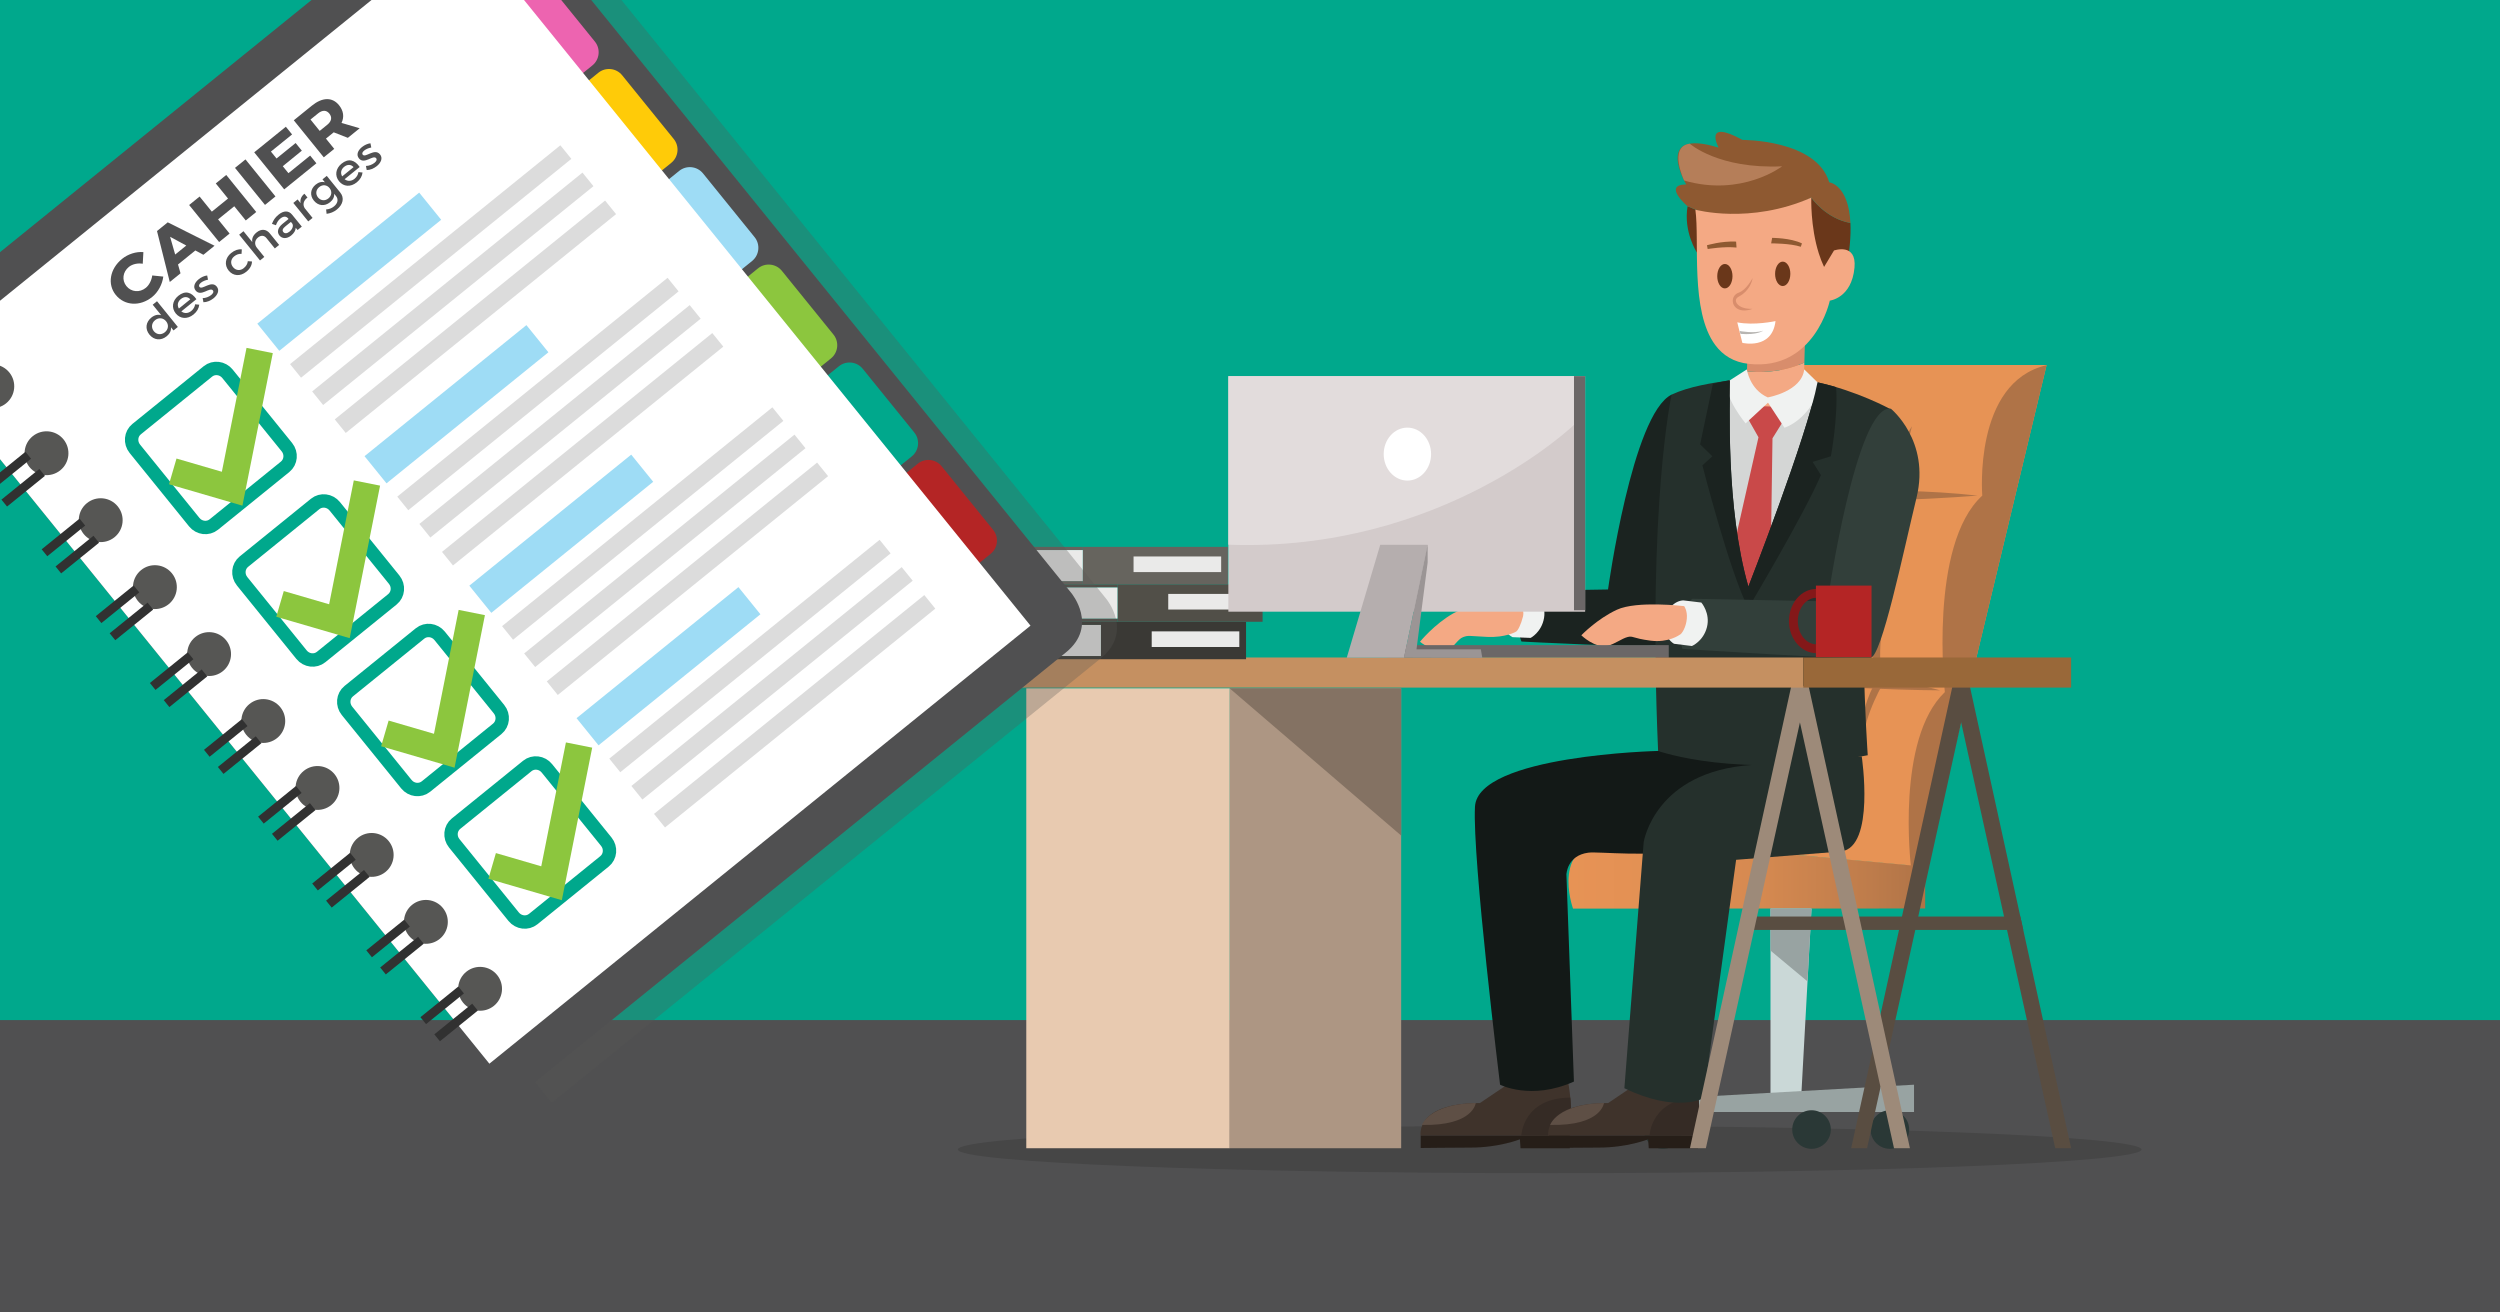 <?xml version="1.0" encoding="utf-8"?>
<!-- Generator: Adobe Illustrator 15.0.0, SVG Export Plug-In . SVG Version: 6.00 Build 0)  -->
<!DOCTYPE svg PUBLIC "-//W3C//DTD SVG 1.1//EN" "http://www.w3.org/Graphics/SVG/1.1/DTD/svg11.dtd">
<svg version="1.1" id="_x2014_ëîé_x5F_1" xmlns="http://www.w3.org/2000/svg" xmlns:xlink="http://www.w3.org/1999/xlink"
	 x="0px" y="0px" width="560px" height="294px" viewBox="0 0 560 294" enable-background="new 0 0 560 294" xml:space="preserve">
<rect x="-20.274" y="-14.048" fill="#00A88C" width="591.774" height="316.048"/>
<rect x="0" y="228.5" fill="#505051" width="560" height="77"/>
<g>
	<g>
		<g opacity="0.2">
			<g>
				<defs>
					<rect id="SVGID_1_" x="214.559" y="252.179" width="265.134" height="10.614"/>
				</defs>
				<clipPath id="SVGID_2_">
					<use xlink:href="#SVGID_1_"  overflow="visible"/>
				</clipPath>
				<path clip-path="url(#SVGID_2_)" fill="#1D1D1B" d="M479.694,257.485c0,2.932-59.352,5.308-132.567,5.308
					s-132.567-2.376-132.567-5.308c0-2.931,59.351-5.307,132.567-5.307S479.694,254.555,479.694,257.485"/>
			</g>
		</g>
	</g>
	<g>
		<defs>
			<path id="SVGID_3_" d="M352.358,203.533l78.883-0.033v-9.432c0,0-51.755-4.733-68.26-5.78c-0.515-0.034-1.006-0.05-1.479-0.05
				C346.838,188.239,352.358,203.533,352.358,203.533"/>
		</defs>
		<clipPath id="SVGID_4_">
			<use xlink:href="#SVGID_3_"  overflow="visible"/>
		</clipPath>
		
			<linearGradient id="SVGID_5_" gradientUnits="userSpaceOnUse" x1="-229.205" y1="614.867" x2="-228.893" y2="614.867" gradientTransform="matrix(255.949 0 0 -255.949 59016.121 157570.797)">
			<stop  offset="0" style="stop-color:#E79355"/>
			<stop  offset="0.253" style="stop-color:#E29054"/>
			<stop  offset="0.539" style="stop-color:#D58950"/>
			<stop  offset="0.839" style="stop-color:#BE7C4B"/>
			<stop  offset="1" style="stop-color:#AF7347"/>
		</linearGradient>
		<rect x="346.838" y="188.238" clip-path="url(#SVGID_4_)" fill="url(#SVGID_5_)" width="84.402" height="15.295"/>
	</g>
	<g>
		<path fill="#E79355" d="M431.455,194.166L458.44,81.762h-58.685c0,0-11.527,14.039-3.145,29.234c0,0-15.019,24.114-3.054,40.882
			c0,0-12.309,20.239-4.628,38.412L431.455,194.166z"/>
		<path fill="#AF7347" d="M428.037,193.939c0,0-3.394-28.428,7.609-38.908c0,0-3.667-33.01,8.385-44.014
			c0,0-2.097-25.413,14.408-29.212l-26.984,112.446L428.037,193.939z"/>
		<path fill="#AF7347" d="M398.314,111.018c0,0,22.296-2.489,44.682,0C442.995,111.018,410.628,113.637,398.314,111.018"/>
		<path fill="#AF7347" d="M394.647,151.757c0,0,25.15-1.442,39.953,2.882C434.6,154.639,407.221,154.508,394.647,151.757"/>
		<path fill="#AF7347" d="M408.139,111.047c0,0-2.752-8.151,1.31-15.749c0,0-2.228,11.979,0.523,15.749c0,0-4.061,8.223-3.667,14.25
			C406.305,125.296,404.078,120.114,408.139,111.047"/>
		<path fill="#AF7347" d="M425.627,111.07c0,0-2.049-8.355,2.644-15.58c0,0-3.236,11.747-0.817,15.736c0,0-4.745,7.848-4.865,13.885
			C422.588,125.111,420.811,119.759,425.627,111.07"/>
		<path fill="#AF7347" d="M405.519,152.179c0,0-3.884-8.15,0.177-15.749c0,0-1.094,11.98,1.657,15.749c0,0-4.061,8.224-3.669,14.25
			C403.684,166.429,401.458,161.246,405.519,152.179"/>
		<path fill="#AF7347" d="M420.387,152.202c0,0-2.812-8.354,1.881-15.58c0,0-2.474,11.746-0.053,15.736
			c0,0-4.747,7.848-4.867,13.885C417.348,166.243,415.571,160.893,420.387,152.202"/>
		<polygon fill="#CAD8D7" points="396.589,203.511 396.589,246.591 403.422,246.591 405.781,203.511 		"/>
		<polygon fill="#98A3A2" points="367.138,246.446 428.743,242.972 428.743,249.088 367.24,249.088 		"/>
		<path fill="#2A3836" d="M376.83,253.015c0-2.386-1.936-4.321-4.322-4.321s-4.323,1.936-4.323,4.321
			c0,2.388,1.937,4.324,4.323,4.324S376.83,255.402,376.83,253.015"/>
		<path fill="#2A3836" d="M427.656,253.015c0-2.386-1.936-4.321-4.322-4.321c-2.388,0-4.323,1.936-4.323,4.321
			c0,2.388,1.936,4.324,4.323,4.324C425.721,257.339,427.656,255.402,427.656,253.015"/>
		<path fill="#2A3836" d="M410.104,253.015c0-2.386-1.936-4.321-4.322-4.321c-2.388,0-4.323,1.936-4.323,4.321
			c0,2.388,1.936,4.324,4.323,4.324C408.168,257.339,410.104,255.402,410.104,253.015"/>
		<polygon fill="#98A3A2" points="396.589,203.511 396.589,212.931 404.874,219.834 405.781,203.511 		"/>
		<path fill="#3F332B" d="M351.25,242.271c0,0,1.379,7.129,0.338,12.123H318.22c0,0-1.282-7.327,13.285-7.311l9.345-6.317
			L351.25,242.271z"/>
		<path fill="#261E18" d="M351.635,257.205h-11.037l-0.137-1.998c0,0-4.666,1.853-11.021,1.853c-3.089,0-11.207,0.092-11.207,0.092
			v-2.757h33.402V257.205z"/>
		<path fill="#5E4F45" d="M330.565,247.068c0,0-0.493,5.161-12.056,4.917C318.509,251.985,320.102,247.285,330.565,247.068"/>
		<path fill="#352B25" d="M340.766,254.395c0,0,0.324-8.48,10.985-8.532c0,0,0.565,5.724-0.267,8.532H340.766z"/>
		<path fill="#131917" d="M371.412,168.212c0,0-40.392,0.937-41.018,12.486c-0.624,11.552,5.619,62.273,5.619,62.273
			s6.973,3.597,16.547-0.699l-1.684-46.387c0,0,0.121-4.261,4.908-4.885c4.788-0.624,45.682,5.755,41.259-21.577L371.412,168.212z"
			/>
		<path fill="#3F332B" d="M379.971,242.271c0,0,1.379,7.129,0.338,12.123h-33.506c0,0-1.146-7.327,13.422-7.311l9.346-6.317
			L379.971,242.271z"/>
		<path fill="#261E18" d="M380.357,257.205h-11.039l-0.138-1.998c0,0-4.664,1.853-11.021,1.853c-3.089,0-11.206,0.092-11.206,0.092
			v-2.757h33.403V257.205z"/>
		<path fill="#5E4F45" d="M359.284,247.068c0,0-0.492,5.161-12.055,4.917C347.23,251.985,348.822,247.285,359.284,247.068"/>
		<path fill="#352B25" d="M369.487,254.395c0,0,0.324-8.48,10.985-8.532c0,0,0.564,5.724-0.268,8.532H369.487z"/>
		<path fill="#25302C" d="M417.028,169.424c0,0,3.054,20.302-4.603,21.301l-23.535,1.871l-7.298,53.422
			c0,0-6.182,3.359-17.731-2.259l4.324-55.108c0,0,2.419-15.84,24.228-17.297L417.028,169.424z"/>
		<path fill="#D4D6D5" d="M408.357,86.565c-6.314-1.375-14.058-2.185-22.07-0.924c0.051,5.228,0.202,27.802,5.346,45.746
			C391.632,131.386,406.071,98.602,408.357,86.565"/>
		<polygon fill="#C94949" points="391.031,92.886 393.899,97.949 386.897,128.932 391.645,135.082 396.563,130.618 397.037,98.179 
			399.531,94.179 395.982,89.021 		"/>
		<path fill="#F4A984" d="M391.318,83.186l-0.212,7.724l12.795,0.352l0.276-10.047C398.8,83.651,393.497,83.448,391.318,83.186"/>
		<path fill="#D88D6C" d="M404.177,81.214l0.213-7.74l-12.796-0.352l-0.276,10.064C393.497,83.448,398.8,83.651,404.177,81.214"/>
		<path fill="#1B2320" d="M374.447,88.389c0,0,5.915,6.425,3.903,19.35c-2.013,12.927-4.798,35.938-7.284,36.709
			c-2.488,0.77-30.256-0.746-30.256-0.746s-3.011-6.881,1.246-11.358l18.143-0.302C360.198,132.042,365.618,92.674,374.447,88.389"
			/>
		<path fill="#F0F2F1" d="M344.16,133.015c0,0,2.247,2.196,1.708,5.397c-0.54,3.201-3.001,4.479-3.001,4.479l-4.045-0.166
			c0,0-2.507-1.101-2.516-4.424c-0.008-3.323,1.992-5.219,3.783-5.435L344.16,133.015z"/>
		<path fill="#F4A984" d="M340.191,134.083c0,0,1.395,2.233,0.958,4.016c-0.436,1.784-1.164,3.253-1.618,3.426
			c0,0-2.307,1.333-6.419,1.14c-4.113-0.195-4.129-0.396-5.368,0.043s-2.121,2.43-3.586,2.9c-2.746,0.884-6.081-1.852-6.081-1.852
			s3.182-3.934,7.478-6.373S340.191,134.083,340.191,134.083"/>
		<path fill="#6A371A" d="M405.728,44.27c0,0-12.045,6.424-15.026,6.237c-2.98-0.187-12.686-4.301-12.686-4.301
			c-0.96,5.759,2.084,10.344,2.084,10.344l27.161,3.933l6.086,0.911c1.003-4.884,1.287-8.608,1.147-11.451
			C408.924,48.942,405.728,44.27,405.728,44.27"/>
		<path fill="#8E5931" d="M409.746,40.831c-2.849-9.584-19.42-9.49-19.42-9.49c-8.937-4.89-5.363,1.725-5.363,1.725
			c-14.784-4.54-7.256,8.243-7.256,8.243c-5.395,0.057,0.309,4.898,0.309,4.898s9.705,4.114,12.686,4.302
			c2.981,0.187,15.026-6.238,15.026-6.238s3.196,4.672,8.767,5.673C414.073,41.316,409.746,40.831,409.746,40.831"/>
		<path fill="#F4A984" d="M410.814,56.11l-2.222,3.684c-0.468-0.984-0.858-2.015-1.188-3.058
			c-1.901-6.035-1.677-12.466-1.677-12.466c-13.786,6.086-25.965,2.697-25.965,2.697c0.989,6.929-1.224,22.716,4.47,30.344
			c1.697,2.273,4.094,3.824,7.487,4.198c14.788,1.627,18.161-14.171,18.161-14.171s4.898-0.558,5.526-7.384
			C415.928,54.299,410.814,56.11,410.814,56.11"/>
		<path fill="#6A371A" d="M388.078,61.871c-0.004,1.511-0.771,2.734-1.714,2.731c-0.943-0.001-1.705-1.228-1.701-2.739
			s0.771-2.734,1.713-2.732C387.321,59.133,388.082,60.359,388.078,61.871"/>
		<path fill="#6A371A" d="M401.037,61.344c-0.003,1.51-0.771,2.734-1.713,2.732c-0.944-0.003-1.707-1.229-1.703-2.74
			c0.005-1.511,0.771-2.734,1.715-2.732C400.28,58.606,401.041,59.833,401.037,61.344"/>
		<path fill="#D88D6C" d="M392.565,69.184c-2.883,1.04-4.362-0.355-4.426-1.704c-0.041-0.877,0.484-1.636,1.338-1.933
			c1.755-0.61,3.076-3.225,3.09-3.251c-0.017,0.612-0.721,2.888-2.964,4.082c-0.485,0.258-0.791,0.538-0.771,0.972
			C388.865,68.105,389.911,69.272,392.565,69.184"/>
		<path fill="#8E5931" d="M382.521,55.781l-0.164-0.848c0.186-0.023,3.08-0.955,6.532-0.822l0.09,1.339
			C386.144,55.162,382.566,55.776,382.521,55.781"/>
		<path fill="#8E5931" d="M403.381,55.277c-2.339-0.785-6.605-0.756-6.646-0.764l0.223-1.235c0.17,0.026,4.038-0.016,6.677,1.242
			L403.381,55.277z"/>
		<path fill="#FFFFFF" d="M389.151,72.205l1.133,4.595c0,0,6.676,1.615,7.429-4.874C397.712,71.926,392.883,72.975,389.151,72.205"
			/>
		<path fill="#B7B5B2" d="M389.678,74.147c0,0,3.271,0.628,5.287-0.074c0,0-1.326,1.022-5.094,0.718L389.678,74.147z"/>
		<path fill="#B57E59" d="M378.507,32.184c0,0,6.397,5.736,20.693,5.069c0,0-9.041,6.939-21.959,3.18
			C377.241,40.433,373.645,32.861,378.507,32.184"/>
		<path fill="#25302C" d="M423.284,91.553c0,0-7.289-3.979-16.165-5.914c-2.288,12.036-15.487,45.747-15.487,45.747
			c-5.144-17.943-4.07-40.981-4.122-46.209c-4.039,0.636-9.036,1.331-13.063,3.212c0,0-5.423,24.358-3.034,79.822
			c0,0,18.026,6.481,46.961,0.965c0,0-2.723-38.846,1.035-54.035C419.408,115.141,422.096,101.1,423.284,91.553"/>
		<path fill="#F0F2F1" d="M391.295,82.744c0,0,0.593,4.464,4.687,6.277c0,0,7.624-1.303,8.161-6.287l3.845,3.753
			c0,0-2.355,7.134-8.263,9.336l-3.691-5.63l-5.019,4.644c0,0-4.641-5.554-4.243-9.185L391.295,82.744z"/>
		<path fill="#1B2320" d="M383.573,102.208l-2.234,2.029c0,0,5.971,23.489,10.264,32.005c0,0,12.387-20.751,16.287-29.818
			l-1.864-2.958l4.089-1.257c0,0,1.64-8.583,1.181-15.489c-1.334-0.396-2.732-0.766-4.175-1.079
			c-2.288,12.036-15.487,45.747-15.487,45.747c-5.144-17.943-4.07-40.981-4.122-46.209c-1.186,0.187-2.485,0.46-3.83,0.799
			l-2.855,13.564L383.573,102.208z"/>
		<path fill="#323F3A" d="M423.559,91.551c0,0,8.833,7.151,5.756,19.865c-3.078,12.715-7.764,35.416-10.306,35.976
			c-2.542,0.563-42.136-2.049-42.136-2.049s-2.428-7.106,2.186-11.215l30.313,0.576C409.372,134.704,415.797,90.422,423.559,91.551"
			/>
		<path fill="#F0F2F1" d="M381.1,134.971c0,0,2.058,2.375,1.255,5.521c-0.804,3.146-3.363,4.215-3.363,4.215l-4.015-0.501
			c0,0-2.409-1.305-2.142-4.618c0.268-3.312,2.418-5.035,4.221-5.102L381.1,134.971z"/>
		<path fill="#F4A984" d="M377.252,135.775c0,0,0.765,1.011,0.594,2.84c-0.183,1.959-1.143,3.449-1.61,3.584
			c0,0-2.464,1.84-6.546,1.304c-4.081-0.535-3.861-1.137-5.134-0.803c-1.271,0.334-2.936,1.609-4.435,1.958
			c-2.811,0.651-5.905-2.351-5.905-2.351s3.496-3.656,7.979-5.73C366.679,134.503,377.252,135.775,377.252,135.775"/>
		<rect x="310.741" y="144.509" fill="#6B6767" width="63.059" height="2.811"/>
		<polygon fill="#594D41" points="418.224,257.202 414.66,257.202 437.42,153.399 440.983,154.188 		"/>
		<polygon fill="#594D41" points="460.372,257.202 463.933,257.202 441.174,153.399 437.612,154.188 		"/>
		<polygon fill="#594D41" points="453.212,208.303 391.71,208.303 391.71,205.301 452.555,205.301 		"/>
		<polygon fill="#9D8A79" points="382.113,257.202 378.548,257.202 401.308,153.399 404.871,154.188 		"/>
		<polygon fill="#9D8A79" points="424.259,257.202 427.822,257.202 405.063,153.399 401.498,154.188 		"/>
		<rect x="224.064" y="147.277" fill="#C59061" width="179.871" height="6.742"/>
		<rect x="403.935" y="147.277" fill="#996839" width="59.998" height="6.742"/>
		<rect x="229.887" y="154.188" fill="#E8CAB0" width="45.578" height="103.017"/>
		<rect x="275.465" y="154.188" fill="#AD9683" width="38.398" height="103.017"/>
		<polygon fill="#847263" points="275.441,154.188 313.864,154.188 313.864,187.174 		"/>
		<rect x="246.611" y="139.277" fill="#3A3935" width="32.504" height="8.389"/>
		<rect x="226.573" y="146.95" fill="#3A3935" width="20.037" height="0.716"/>
		<rect x="226.573" y="139.277" fill="#3A3935" width="20.037" height="0.714"/>
		<rect x="227.893" y="139.991" fill="#EAEAE9" width="18.717" height="6.959"/>
		<rect x="257.982" y="141.427" fill="#EAEAE9" width="19.626" height="3.499"/>
		<rect x="250.316" y="130.887" fill="#514F48" width="32.505" height="8.39"/>
		<rect x="230.277" y="138.562" fill="#514F48" width="20.039" height="0.715"/>
		<rect x="230.277" y="130.887" fill="#514F48" width="20.039" height="0.715"/>
		<rect x="231.598" y="131.601" fill="#EAEAE9" width="18.718" height="6.96"/>
		<rect x="261.687" y="133.037" fill="#EAEAE9" width="19.625" height="3.5"/>
		<rect x="242.546" y="122.498" fill="#66645E" width="32.504" height="8.39"/>
		<rect x="222.506" y="130.172" fill="#66645E" width="20.039" height="0.715"/>
		<rect x="222.506" y="122.498" fill="#66645E" width="20.039" height="0.715"/>
		<rect x="223.828" y="123.213" fill="#EAEAE9" width="18.718" height="6.959"/>
		<rect x="253.916" y="124.648" fill="#EAEAE9" width="19.624" height="3.5"/>
		<path fill="#841819" d="M408.506,146.31h-1.632c-3.392,0-6.15-3.228-6.15-7.195c0-3.968,2.759-7.197,6.15-7.197h1.632v1.987
			h-1.632c-2.296,0-4.163,2.336-4.163,5.21c0,2.872,1.867,5.208,4.163,5.208h1.632V146.31z"/>
		<rect x="406.768" y="131.173" fill="#B42525" width="12.454" height="16.021"/>
		<rect x="275.153" y="84.259" fill="#D3CBCB" width="79.918" height="52.757"/>
		<rect x="352.573" y="84.259" fill="#6B6767" width="2.498" height="52.445"/>
		<path fill="#E2DCDC" d="M275.153,84.259h77.42v10.904c0,0-29.657,28.616-77.42,26.847V84.259z"/>
		<path fill="#FFFFFF" d="M320.563,101.719c0-3.275-2.377-5.931-5.309-5.931c-2.93,0-5.306,2.656-5.306,5.931
			c0,3.276,2.376,5.931,5.306,5.931C318.186,107.65,320.563,104.995,320.563,101.719"/>
		<polygon fill="#B5AEAE" points="309.173,122.032 319.825,122.032 314.498,147.318 301.675,147.318 		"/>
		<polygon fill="#9B9595" points="319.793,122.01 319.793,126.003 317.297,145.445 331.711,145.445 332.035,147.366 
			314.483,147.303 		"/>
	</g>
</g>
<g>
	<g>
		<g>
			<g opacity="0.3">
				<g>
					<defs>
						
							<rect id="SVGID_6_" x="35.675" y="-1.088" transform="matrix(-0.777 0.629 -0.629 -0.777 280.873 118.302)" width="167.64" height="219.916"/>
					</defs>
					<clipPath id="SVGID_7_">
						<use xlink:href="#SVGID_6_"  overflow="visible"/>
					</clipPath>
					<path clip-path="url(#SVGID_7_)" fill="#565654" d="M246.576,147.465l-123.042,99.609L-14.84,76.149L110.222-25.096
						c0,0,5.055-4.458,10.625,2.424l126.947,156.811C247.795,134.139,253.961,141.486,246.576,147.465"/>
				</g>
			</g>
			<path fill="#505051" d="M238.749,146.157l-123.042,99.609L-22.666,74.84L102.396-26.405c0,0,5.055-4.458,10.625,2.424
				L239.969,132.83C239.969,132.83,246.135,140.178,238.749,146.157"/>
			<path fill="#ED64B0" d="M133.253,9.313c1.32,1.631,1.068,4.024-0.563,5.345l-2.584,2.092c-1.631,1.32-4.023,1.068-5.344-0.563
				L113.209,1.916c-1.32-1.632-1.068-4.024,0.563-5.345l2.584-2.092c1.631-1.32,4.024-1.069,5.345,0.562L133.253,9.313z"/>
			<path fill="#FFCB08" d="M150.921,31.137c1.32,1.631,1.069,4.024-0.563,5.345l-2.584,2.093c-1.631,1.32-4.024,1.067-5.345-0.563
				L130.877,23.74c-1.321-1.632-1.069-4.023,0.563-5.344l2.584-2.093c1.631-1.32,4.023-1.069,5.345,0.563L150.921,31.137z"/>
			<path fill="#9EDCF5" d="M169.028,53.118c1.32,1.631,1.068,4.024-0.563,5.345l-2.584,2.092c-1.631,1.32-4.023,1.068-5.344-0.563
				l-11.553-14.271c-1.32-1.632-1.068-4.024,0.563-5.345l2.584-2.092c1.631-1.32,4.024-1.069,5.345,0.562L169.028,53.118z"/>
			<path fill="#8CC63E" d="M186.696,74.942c1.32,1.631,1.069,4.024-0.563,5.345l-2.584,2.093c-1.631,1.32-4.024,1.067-5.345-0.563
				l-11.553-14.271c-1.321-1.632-1.069-4.023,0.563-5.344l2.584-2.093c1.631-1.32,4.023-1.069,5.345,0.563L186.696,74.942z"/>
			<path fill="#00A88C" d="M204.803,96.882c1.32,1.631,1.068,4.024-0.563,5.345l-2.584,2.092c-1.631,1.32-4.023,1.068-5.344-0.563
				l-11.553-14.271c-1.32-1.632-1.068-4.024,0.563-5.345l2.584-2.092c1.631-1.32,4.024-1.069,5.345,0.562L204.803,96.882z"/>
			<path fill="#B42525" d="M222.471,118.706c1.32,1.631,1.069,4.024-0.563,5.345l-2.584,2.093c-1.631,1.32-4.024,1.067-5.345-0.563
				l-11.553-14.271c-1.321-1.632-1.069-4.023,0.563-5.344l2.584-2.093c1.631-1.32,4.023-1.069,5.345,0.563L222.471,118.706z"/>
			
				<rect x="28.788" y="9.849" transform="matrix(0.777 -0.629 0.629 0.777 -45.917 91.871)" fill="#FFFFFF" width="155.998" height="201.868"/>
			<path fill="none" stroke="#00A88C" stroke-width="3" stroke-miterlimit="10" d="M64.265,100.166
				c1.101,1.359,0.923,3.329-0.397,4.397l-15.969,12.928c-1.321,1.069-3.284,0.834-4.385-0.526l-13.311-16.442
				c-1.1-1.359-0.922-3.329,0.398-4.397l15.969-12.928c1.32-1.069,3.284-0.833,4.384,0.526L64.265,100.166z"/>
			<polyline fill="none" stroke="#8CC63E" stroke-width="6" stroke-miterlimit="10" points="38.697,105.592 51.999,109.472 
				58.164,78.512 			"/>
			
				<rect x="54.925" y="56.948" transform="matrix(0.777 -0.629 0.629 0.777 -20.862 62.801)" fill="#9EDCF5" width="46.672" height="7.831"/>
			
				<rect x="57.547" y="56.611" transform="matrix(0.777 -0.629 0.629 0.777 -15.353 73.773)" fill="#DCDCDC" width="77.93" height="3.916"/>
			
				<rect x="62.5" y="62.73" transform="matrix(0.777 -0.629 0.629 0.777 -18.099 78.253)" fill="#DCDCDC" width="77.93" height="3.916"/>
			
				<rect x="67.568" y="68.99" transform="matrix(0.777 -0.629 0.629 0.777 -20.91 82.836)" fill="#DCDCDC" width="77.93" height="3.916"/>
			<path fill="none" stroke="#00A88C" stroke-width="3" stroke-miterlimit="10" d="M88.295,129.85
				c1.101,1.359,0.923,3.328-0.397,4.396l-15.969,12.928c-1.32,1.07-3.284,0.833-4.384-0.525l-13.312-16.444
				c-1.1-1.359-0.922-3.328,0.399-4.397L70.6,112.88c1.32-1.068,3.283-0.833,4.384,0.526L88.295,129.85z"/>
			<polyline fill="none" stroke="#8CC63E" stroke-width="6" stroke-miterlimit="10" points="62.727,135.275 76.029,139.154 
				82.194,108.194 			"/>
			
				<rect x="78.954" y="86.63" transform="matrix(0.777 -0.629 0.629 0.777 -34.186 84.534)" fill="#9EDCF5" width="46.672" height="7.833"/>
			
				<rect x="81.576" y="86.294" transform="matrix(0.777 -0.629 0.629 0.777 -28.677 95.507)" fill="#DCDCDC" width="77.93" height="3.915"/>
			
				<rect x="86.53" y="92.413" transform="matrix(0.777 -0.629 0.629 0.777 -31.423 99.986)" fill="#DCDCDC" width="77.93" height="3.915"/>
			
				<rect x="91.598" y="98.673" transform="matrix(0.777 -0.629 0.629 0.777 -34.233 104.57)" fill="#DCDCDC" width="77.93" height="3.915"/>
			<path fill="none" stroke="#00A88C" stroke-width="3" stroke-miterlimit="10" d="M111.782,158.861
				c1.101,1.359,0.922,3.328-0.398,4.396l-15.968,12.928c-1.321,1.068-3.284,0.834-4.384-0.525L77.72,159.217
				c-1.101-1.359-0.922-3.328,0.398-4.396l15.969-12.928c1.32-1.068,3.283-0.834,4.384,0.525L111.782,158.861z"/>
			<polyline fill="none" stroke="#8CC63E" stroke-width="6" stroke-miterlimit="10" points="86.213,164.285 99.514,168.166 
				105.68,137.207 			"/>
			
				<rect x="102.441" y="115.644" transform="matrix(0.777 -0.629 0.629 0.777 -47.209 105.773)" fill="#9EDCF5" width="46.672" height="7.831"/>
			
				<rect x="105.063" y="115.306" transform="matrix(0.777 -0.629 0.629 0.777 -41.699 116.747)" fill="#DCDCDC" width="77.931" height="3.915"/>
			
				<rect x="110.016" y="121.424" transform="matrix(0.777 -0.629 0.629 0.777 -44.446 121.227)" fill="#DCDCDC" width="77.931" height="3.917"/>
			
				<rect x="115.084" y="127.685" transform="matrix(0.777 -0.629 0.629 0.777 -47.256 125.811)" fill="#DCDCDC" width="77.93" height="3.915"/>
			<path fill="none" stroke="#00A88C" stroke-width="3" stroke-miterlimit="10" d="M135.811,188.543
				c1.101,1.359,0.923,3.328-0.397,4.398l-15.969,12.928c-1.321,1.068-3.284,0.832-4.385-0.527L101.75,188.9
				c-1.101-1.361-0.922-3.33,0.398-4.398l15.969-12.928c1.32-1.068,3.283-0.834,4.384,0.527L135.811,188.543z"/>
			<polyline fill="none" stroke="#8CC63E" stroke-width="6" stroke-miterlimit="10" points="110.242,193.969 123.545,197.85 
				129.709,166.889 			"/>
			
				<rect x="126.471" y="145.326" transform="matrix(0.777 -0.629 0.629 0.777 -60.532 127.502)" fill="#9EDCF5" width="46.671" height="7.831"/>
			
				<rect x="129.092" y="144.988" transform="matrix(0.777 -0.629 0.629 0.777 -55.023 138.477)" fill="#DCDCDC" width="77.93" height="3.915"/>
			
				<rect x="134.046" y="151.107" transform="matrix(0.777 -0.629 0.629 0.777 -57.769 142.959)" fill="#DCDCDC" width="77.931" height="3.915"/>
			
				<rect x="139.114" y="157.368" transform="matrix(0.777 -0.629 0.629 0.777 -60.579 147.539)" fill="#DCDCDC" width="77.929" height="3.915"/>
			<path fill="#565654" d="M2.096,83.438c1.707,2.108,1.382,5.202-0.727,6.909s-5.202,1.382-6.909-0.727
				c-1.708-2.109-1.382-5.203,0.727-6.91S0.389,81.329,2.096,83.438"/>
			<path fill="#565654" d="M14.237,98.435c1.707,2.108,1.381,5.202-0.727,6.909c-2.109,1.707-5.203,1.382-6.91-0.727
				c-1.707-2.109-1.381-5.202,0.728-6.909C9.436,96.001,12.53,96.326,14.237,98.435"/>
			<path fill="#565654" d="M26.376,113.431c1.707,2.108,1.383,5.202-0.726,6.909s-5.203,1.381-6.91-0.728s-1.381-5.201,0.728-6.909
				C21.577,110.996,24.67,111.322,26.376,113.431"/>
			<path fill="#565654" d="M38.517,128.428c1.707,2.109,1.382,5.201-0.727,6.908s-5.202,1.383-6.909-0.727
				c-1.708-2.109-1.382-5.203,0.727-6.91S36.809,126.318,38.517,128.428"/>
			<path fill="#565654" d="M50.657,143.424c1.707,2.108,1.381,5.201-0.727,6.908c-2.109,1.707-5.202,1.383-6.909-0.727
				c-1.708-2.109-1.382-5.203,0.727-6.91C45.856,140.988,48.949,141.314,50.657,143.424"/>
			<path fill="#565654" d="M62.797,158.42c1.707,2.107,1.381,5.201-0.727,6.908c-2.109,1.707-5.202,1.381-6.909-0.727
				c-1.707-2.109-1.382-5.203,0.727-6.91C57.996,155.984,61.09,156.311,62.797,158.42"/>
			<path fill="#565654" d="M74.937,173.416c1.708,2.109,1.382,5.201-0.727,6.908c-2.109,1.707-5.202,1.383-6.91-0.727
				c-1.707-2.109-1.381-5.201,0.728-6.91C70.137,170.98,73.23,171.307,74.937,173.416"/>
			<path fill="#565654" d="M87.078,188.412c1.707,2.109,1.382,5.201-0.727,6.908c-2.109,1.707-5.202,1.383-6.909-0.727
				c-1.708-2.109-1.382-5.203,0.727-6.91C82.278,185.977,85.37,186.303,87.078,188.412"/>
			<path fill="#565654" d="M99.218,203.408c1.707,2.107,1.382,5.201-0.727,6.908s-5.202,1.383-6.909-0.727
				c-1.708-2.109-1.382-5.201,0.727-6.908C94.418,200.973,97.51,201.299,99.218,203.408"/>
			<path fill="#565654" d="M111.358,218.404c1.707,2.107,1.382,5.201-0.727,6.908s-5.202,1.381-6.909-0.727
				c-1.707-2.109-1.381-5.201,0.728-6.91C106.558,215.969,109.651,216.295,111.358,218.404"/>
			<g>
				<g>
					
						<line fill="none" stroke="#313131" stroke-width="2" stroke-miterlimit="10" x1="-2.681" y1="90.846" x2="-11.172" y2="97.72"/>
					<line fill="none" stroke="#313131" stroke-width="2" stroke-miterlimit="10" x1="-14.28" y1="93.88" x2="-5.789" y2="87.006"/>
					<line fill="none" stroke="#313131" stroke-width="2" stroke-miterlimit="10" x1="9.44" y1="105.817" x2="0.949" y2="112.691"/>
					
						<line fill="none" stroke="#313131" stroke-width="2" stroke-miterlimit="10" x1="-2.16" y1="108.852" x2="6.331" y2="101.978"/>
					
						<line fill="none" stroke="#313131" stroke-width="2" stroke-miterlimit="10" x1="21.56" y1="120.789" x2="13.069" y2="127.663"/>
					
						<line fill="none" stroke="#313131" stroke-width="2" stroke-miterlimit="10" x1="9.961" y1="123.822" x2="18.451" y2="116.949"/>
					
						<line fill="none" stroke="#313131" stroke-width="2" stroke-miterlimit="10" x1="33.681" y1="135.762" x2="25.19" y2="142.635"/>
					
						<line fill="none" stroke="#313131" stroke-width="2" stroke-miterlimit="10" x1="22.081" y1="138.795" x2="30.572" y2="131.922"/>
					
						<line fill="none" stroke="#313131" stroke-width="2" stroke-miterlimit="10" x1="45.801" y1="150.732" x2="37.31" y2="157.607"/>
					
						<line fill="none" stroke="#313131" stroke-width="2" stroke-miterlimit="10" x1="34.202" y1="153.768" x2="42.693" y2="146.893"/>
					
						<line fill="none" stroke="#313131" stroke-width="2" stroke-miterlimit="10" x1="57.922" y1="165.705" x2="49.431" y2="172.578"/>
					
						<line fill="none" stroke="#313131" stroke-width="2" stroke-miterlimit="10" x1="46.322" y1="168.738" x2="54.813" y2="161.865"/>
					
						<line fill="none" stroke="#313131" stroke-width="2" stroke-miterlimit="10" x1="70.042" y1="180.678" x2="61.552" y2="187.551"/>
					
						<line fill="none" stroke="#313131" stroke-width="2" stroke-miterlimit="10" x1="58.443" y1="183.711" x2="66.934" y2="176.838"/>
					
						<line fill="none" stroke="#313131" stroke-width="2" stroke-miterlimit="10" x1="82.163" y1="195.648" x2="73.672" y2="202.523"/>
					
						<line fill="none" stroke="#313131" stroke-width="2" stroke-miterlimit="10" x1="70.564" y1="198.684" x2="79.054" y2="191.809"/>
					
						<line fill="none" stroke="#313131" stroke-width="2" stroke-miterlimit="10" x1="94.283" y1="210.621" x2="85.792" y2="217.494"/>
					
						<line fill="none" stroke="#313131" stroke-width="2" stroke-miterlimit="10" x1="82.684" y1="213.654" x2="91.175" y2="206.781"/>
					
						<line fill="none" stroke="#313131" stroke-width="2" stroke-miterlimit="10" x1="106.404" y1="225.592" x2="97.913" y2="232.467"/>
					
						<line fill="none" stroke="#313131" stroke-width="2" stroke-miterlimit="10" x1="94.804" y1="228.627" x2="103.295" y2="221.752"/>
				</g>
			</g>
			<g opacity="0.5">
				<g>
					<defs>
						
							<rect id="SVGID_8_" x="16.621" y="36.786" transform="matrix(-0.777 0.629 -0.629 -0.777 127.97 44.919)" width="78.824" height="16.654"/>
					</defs>
					<clipPath id="SVGID_9_">
						<use xlink:href="#SVGID_8_"  overflow="visible"/>
					</clipPath>
				</g>
			</g>
		</g>
	</g>
	<g>
		<path fill="#505051" d="M28.867,59.79c-1.384,1.12-1.62,2.976-0.547,4.302c1.083,1.337,2.957,1.505,4.341,0.385
			c0.743-0.601,1.294-1.674,1.442-2.774l2.473,0.252c-0.204,1.712-1.149,3.478-2.481,4.556c-2.702,2.188-6.189,1.993-8.163-0.445
			c-1.936-2.391-1.33-5.859,1.412-8.079c1.332-1.079,3.168-1.664,4.773-1.514l-0.141,2.603
			C30.851,58.889,29.649,59.157,28.867,59.79z"/>
		<path fill="#505051" d="M43.756,56.102l-3.881,3.142l0.562,1.976l-2.408,1.949l-2.861-11.417l2.407-1.95l10.482,5.248
			l-2.497,2.022L43.756,56.102z M41.724,55.004L38.1,53.041l1.139,3.975L41.724,55.004z"/>
		<path fill="#505051" d="M44.71,44.025l2.741,3.385l3.625-2.935l-2.741-3.385l2.345-1.898l6.717,8.296l-2.345,1.898l-2.577-3.184
			l-3.625,2.935l2.577,3.184l-2.344,1.897l-6.717-8.296L44.71,44.025z"/>
		<path fill="#505051" d="M54.985,35.708l6.717,8.296l-2.345,1.897l-6.717-8.296L54.985,35.708z"/>
		<path fill="#505051" d="M64.028,28.387l1.398,1.728l-4.74,3.836l1.256,1.55l4.278-3.463l1.39,1.716l-4.269,3.476l1.265,1.562
			l4.867-3.94l1.398,1.728l-7.211,5.837l-6.717-8.296L64.028,28.387z"/>
		<path fill="#505051" d="M77.918,30.876l-3.166-1.238l-0.051,0.042l-1.691,1.369l1.859,2.296l-2.344,1.897l-6.717-8.296
			l4.034-3.266c2.383-1.929,4.603-1.963,6.097-0.116c1.016,1.254,1.2,2.634,0.564,3.971l4.064,1.196L77.918,30.876z M71.612,29.32
			l1.703-1.379c0.948-0.768,1.135-1.663,0.454-2.504c-0.661-0.817-1.566-0.809-2.515-0.041l-1.703,1.379L71.612,29.32z"/>
		<path fill="#505051" d="M35.17,67.474l4.667,5.764l-0.967,0.783l-0.572-0.707c0.069,0.74-0.255,1.439-0.97,2.018
			c-1.286,1.042-2.842,0.874-3.861-0.385c-1.006-1.243-0.824-2.791,0.438-3.812c0.723-0.585,1.48-0.75,2.199-0.533l-1.9-2.346
			L35.17,67.474z M37.21,71.97c-0.647-0.8-1.665-0.903-2.472-0.25c-0.807,0.653-0.911,1.676-0.278,2.476
			c0.644,0.778,1.651,0.888,2.467,0.228C37.735,73.77,37.846,72.754,37.21,71.97z"/>
		<path fill="#505051" d="M43.994,67.018l-3.381,2.736c0.668,0.514,1.518,0.482,2.224-0.09c0.487-0.395,0.796-0.927,0.872-1.503
			l0.922,0.09c-0.08,0.796-0.51,1.571-1.283,2.197c-1.38,1.117-2.975,1.004-3.98-0.238c-1.012-1.251-0.764-2.853,0.559-3.937
			C41.498,65,42.905,65.431,43.994,67.018z M42.625,67.045c-0.574-0.641-1.381-0.657-2.112-0.064
			c-0.706,0.572-0.878,1.392-0.444,2.134L42.625,67.045z"/>
		<path fill="#505051" d="M45.009,63.329c-0.378,0.307-0.562,0.647-0.323,0.942c0.617,0.762,2.663-1.576,3.869-0.071
			c0.685,0.846,0.178,1.888-0.723,2.616c-0.655,0.531-1.518,0.894-2.265,0.882l-0.171-0.917c0.645,0.006,1.424-0.303,1.912-0.698
			c0.412-0.333,0.625-0.725,0.373-1.036c-0.686-0.846-2.656,1.534-3.855,0.035c-0.68-0.838-0.178-1.835,0.68-2.53
			c0.563-0.456,1.286-0.784,1.903-0.847l0.182,0.946C46.014,62.747,45.405,63.009,45.009,63.329z"/>
		<path fill="#505051" d="M52.449,57.433c-0.773,0.626-0.895,1.612-0.259,2.396c0.636,0.785,1.624,0.872,2.397,0.245
			c0.564-0.456,0.879-0.995,0.918-1.566l0.941,0.062c-0.008,0.817-0.43,1.62-1.279,2.308c-1.328,1.075-2.939,0.977-3.945-0.266
			c-1.012-1.251-0.779-2.854,0.549-3.93c0.809-0.653,1.634-0.923,2.398-0.821l-0.064,1.003
			C53.555,56.821,52.983,56.99,52.449,57.433z"/>
		<path fill="#505051" d="M60.448,52.295l2.082,2.572l-0.967,0.783l-1.881-2.323c-0.503-0.622-1.215-0.675-1.887-0.131
			c-0.793,0.655-0.826,1.594-0.234,2.324l1.647,2.035l-0.968,0.783l-4.666-5.764l0.967-0.783l1.976,2.439
			c-0.152-0.841,0.212-1.561,0.977-2.18C58.535,51.207,59.65,51.309,60.448,52.295z"/>
		<path fill="#505051" d="M66.653,51.528l-0.408-0.505c-0.023,0.624-0.393,1.217-1.039,1.742c-0.967,0.783-2.02,0.722-2.61-0.008
			c-0.61-0.753-0.386-1.732,0.685-2.611l1.354-1.096l-0.102-0.125c-0.421-0.52-1.034-0.538-1.74,0.034
			c-0.43,0.347-0.762,0.848-0.98,1.488l-0.898-0.302c0.346-0.845,0.654-1.392,1.504-2.08c1.152-0.932,2.24-0.912,2.984-0.011
			l2.203,2.705L66.653,51.528z M65.469,50.083l-0.309-0.38l-1.211,0.98c-0.63,0.51-0.799,0.903-0.479,1.299
			c0.303,0.374,0.825,0.349,1.363-0.086C65.524,51.337,65.783,50.574,65.469,50.083z"/>
		<path fill="#505051" d="M68.188,43.393l0.691,0.854c-0.938,0.683-1.111,1.635-0.615,2.402l1.748,2.16l-0.967,0.783l-3.346-4.133
			l0.967-0.783l0.666,0.823C67.182,44.696,67.481,43.965,68.188,43.393z"/>
		<path fill="#505051" d="M73.194,39.393l3.018,3.729c0.963,1.188,0.65,2.676-0.754,3.813c-0.698,0.565-1.476,0.86-2.299,0.961
			l-0.11-0.979c0.653-0.052,1.223-0.243,1.77-0.686c0.849-0.688,1.032-1.595,0.454-2.31l-0.422-0.521
			c0.063,0.695-0.24,1.352-0.913,1.896c-1.211,0.98-2.672,0.826-3.634-0.362c-0.943-1.165-0.786-2.604,0.393-3.572
			c0.684-0.565,1.404-0.725,2.079-0.526l-0.54-0.668L73.194,39.393z M73.819,42.126c-0.604-0.746-1.555-0.837-2.311-0.225
			c-0.766,0.62-0.867,1.577-0.279,2.322c0.613,0.739,1.563,0.845,2.336,0.219C74.321,43.83,74.422,42.873,73.819,42.126z"/>
		<path fill="#505051" d="M80.57,37.408l-3.38,2.736c0.666,0.514,1.517,0.482,2.223-0.09c0.488-0.395,0.796-0.927,0.873-1.503
			l0.921,0.09c-0.079,0.796-0.511,1.571-1.284,2.197c-1.379,1.117-2.973,1.004-3.979-0.238c-1.013-1.251-0.764-2.853,0.558-3.937
			C78.073,35.39,79.481,35.821,80.57,37.408z M79.201,37.436c-0.576-0.641-1.381-0.657-2.113-0.064
			c-0.705,0.572-0.877,1.392-0.443,2.134L79.201,37.436z"/>
		<path fill="#505051" d="M81.584,33.719c-0.379,0.307-0.562,0.647-0.322,0.942c0.615,0.762,2.662-1.576,3.867-0.071
			c0.686,0.846,0.178,1.888-0.721,2.616c-0.656,0.531-1.518,0.894-2.266,0.882l-0.171-0.917c0.645,0.006,1.425-0.303,1.913-0.698
			c0.411-0.333,0.623-0.725,0.371-1.036c-0.686-0.846-2.656,1.534-3.854,0.035c-0.679-0.838-0.179-1.835,0.68-2.53
			c0.563-0.456,1.286-0.784,1.903-0.847l0.182,0.946C82.588,33.137,81.979,33.399,81.584,33.719z"/>
	</g>
</g>
<rect x="561.5" y="-35.548" fill="#F5F5F5" width="103" height="341.048"/>
<rect x="-41.5" y="-69" fill="#F5F5F5" width="621" height="69"/>
<rect x="-5.5" y="295" fill="#F5F5F5" width="592" height="230"/>
<rect x="-68.461" y="-22.154" fill="#F5F5F5" width="68" height="344"/>
</svg>
